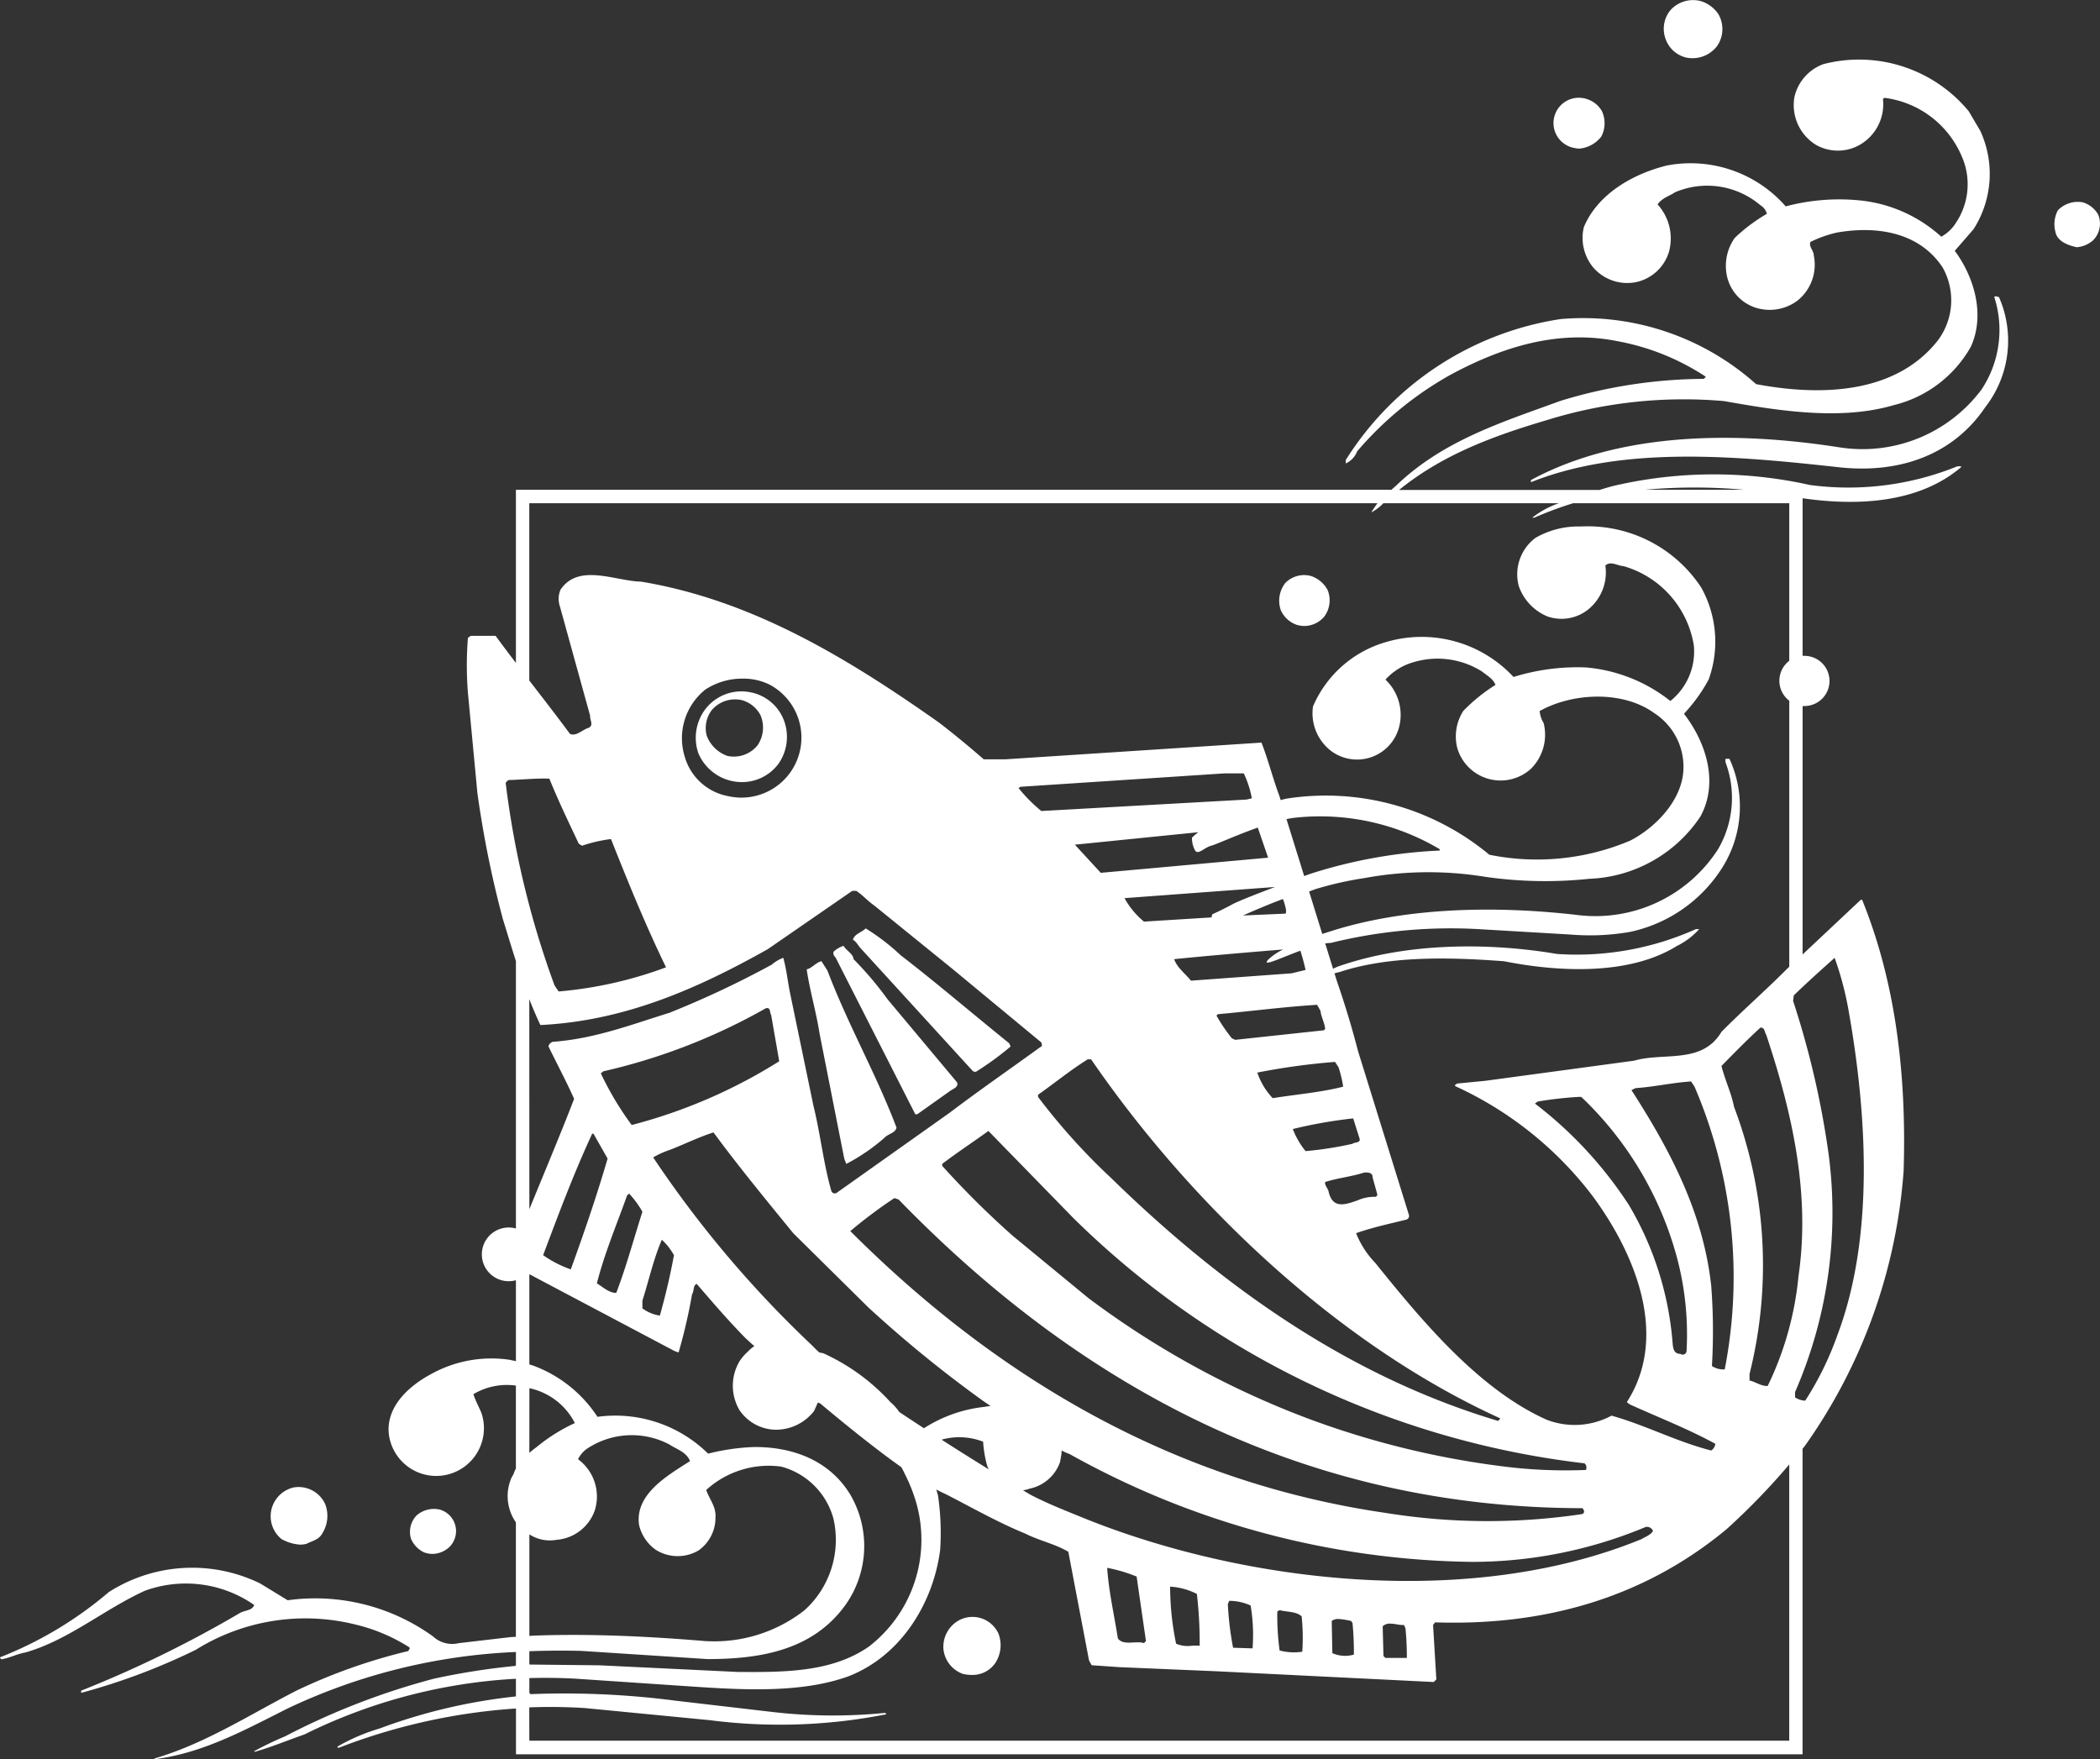 <svg xmlns="http://www.w3.org/2000/svg" width="153.992" height="128.999" viewBox="0 0 153.992 128.999">
  <rect x="0" y="0" width="153.992" height="128.999" fill="#333333" stroke="none"/>
  <path id="シェイプ_6" data-name="シェイプ 6" d="M247.31,4350.95c3.715-1.082,7-3.216,10.422-4.977a41.36,41.36,0,0,1,8.215-2.907c.02-.091.174-.193.048-.285a12.92,12.92,0,0,0-3.982-1.67,15.17,15.17,0,0,0-11.653,1.865,46.681,46.681,0,0,1-8.408,3.159v-.162a84.8,84.8,0,0,0,11.65-5.7c.351-.2.921-.175,1.036-.586a8.771,8.771,0,0,0-8.018-1.038c-2.974,1.356-5.584,3.612-8.753,4.523-.617.106-1.148.4-1.761.5-.033-.046-.12-.076-.1-.147a28.037,28.037,0,0,0,7.971-4.779,11.36,11.36,0,0,1,11.1-.636l2.019,1.233a14.77,14.77,0,0,1,10.666,2.657,2.049,2.049,0,0,0,1.879.489l3.8-.444.39-.022v-8.394a3.364,3.364,0,0,1-.309-3.3l.141-.245a1.989,1.989,0,0,1,.168-.395V4323.6l-.016,0a4.781,4.781,0,0,0-3.1.633c.152.479.4.917.589,1.376a3.5,3.5,0,1,1-6.787,1.572c-.235-2.043,1.506-3.576,3.095-4.422a9.111,9.111,0,0,1,5.755-1.049s.2.042.466.1v-5.934a1.969,1.969,0,1,1,0-3.793v-19.608c-.33-1.026-.64-2.061-.96-3.092a76.2,76.2,0,0,1-1.865-9.237l-.694-7.337a25.547,25.547,0,0,1,0-4.037l.2-.146h1.83c.484.661.983,1.324,1.489,1.988v-12.7h64.2l.335-.295c3.483-3.348,7.818-4.667,12.049-6.22a36.4,36.4,0,0,1,10.528-1.618l.147-.152a17.516,17.516,0,0,0-6.494-2.614c-4.442-.886-8.552.5-12.149,2.421a24.979,24.979,0,0,0-6.928,5.659,1.624,1.624,0,0,1-.835.889v-.254a22.62,22.62,0,0,1,15.732-10.33,19.016,19.016,0,0,1,14.359,4.768c4.6.868,10.138.785,13.284-3.151a4.908,4.908,0,0,0,.389-5.411c-1.726-2.6-4.857-3.064-7.765-2.55a8.737,8.737,0,0,0-1.926.686c-.138.357.245.621.245.985a3.363,3.363,0,0,1-1.228,3.341,3.406,3.406,0,0,1-3.05.489,3.139,3.139,0,0,1-2.106-2.4,3.56,3.56,0,0,1,.585-2.707,12.447,12.447,0,0,1,2.361-1.771,1.057,1.057,0,0,0-.489-.64,6.017,6.017,0,0,0-6.247-.94c-.427.293-.935.4-1.28.889a3.71,3.71,0,0,1,.841,3.457,3.224,3.224,0,0,1-2.461,2.252,3.3,3.3,0,0,1-3.1-1.087,3.4,3.4,0,0,1-.688-2.949c1.026-2.476,3.677-3.937,6.105-4.528a9.273,9.273,0,0,1,8.7,3,15.279,15.279,0,0,1,5.414-.44,10.423,10.423,0,0,1,5.993,2.664,2.938,2.938,0,0,0,1.085-1.036,5.074,5.074,0,0,0,.39-4.918,7.116,7.116,0,0,0-5.651-4.23l-.1.093a3.428,3.428,0,0,1-1.966,3.49,3.254,3.254,0,0,1-2.961-.142,3.428,3.428,0,0,1-1.567-3.492,3.367,3.367,0,0,1,2.114-2.417,10.432,10.432,0,0,1,10.665,3.447l.843,1.426a7.52,7.52,0,0,1-.489,7.233l-1.374,1.581c1.422,1.916,2.248,4.693,1.177,7.037a8.9,8.9,0,0,1-5.664,4.282c-3.924,1.152-8.537.39-12.432-.3a33.835,33.835,0,0,0-12.937,1.378c-3.866,1.145-7.644,2.5-10.892,5.137h14.7c.358-.112.71-.215,1.018-.295a32.361,32.361,0,0,1,14.4-.069,21.251,21.251,0,0,0,10.823-1.37.4.4,0,0,0,.107,0c.07-.006.14-.014.182.049-3.065,2.627-7.528,2.89-11.64,2.295v11.556q.066,0,.133,0a1.84,1.84,0,1,1,0,3.68c-.045,0-.089,0-.133,0v18.215l4.265-4.006h.1c2.451,6.035,3.267,12.809,3.042,19.887a39.779,39.779,0,0,1-7.223,20.132l-.187.232v22.408H273.837v-3.359a43.992,43.992,0,0,0-13.043,2.9c.007-.039-.032-.068-.061-.1a14.154,14.154,0,0,1,3.1-1.332,40.852,40.852,0,0,1,9.984-2.351l.016-.019V4345.1a39.729,39.729,0,0,0-15.508,4.083c-1.212.421-2.4.922-3.641,1.273l-.051-.042a24.721,24.721,0,0,1,2.267-1.089,52.634,52.634,0,0,1,10.905-4.226,51.381,51.381,0,0,1,5.96-.938.248.248,0,0,1,.068-.04v-.984a43.3,43.3,0,0,0-16.691,4.118c-3.134,1.567-6.2,3.283-9.788,3.744Zm27.507-1.309h92.388v-20.253a50.362,50.362,0,0,1-4.583,4.733c-6.006,4.994-13.264,7.114-21.389,6.843l-.145.194.24,3.988-.192.193-15.935-.789-7.082-.3-2.065-.142-.193-.346-1.521-7.975c-1-.588-2.129-.811-3.157-1.332-1.994-.814-3.892-1.9-5.818-2.885-.218-.1-.454-.212-.705-.348.078.275.126.451.126.451a18.838,18.838,0,0,1,.157,3.969c-.5,3.918-2.9,7.828-6.786,9.3-3.409,1.212-7.63.982-11.405.728l-8.6-.58q-1.69-.087-3.333-.039v1.1a.159.159,0,0,1,.081.077,63.286,63.286,0,0,1,10.668.483l7.181.837a38.479,38.479,0,0,0,8.16.054l.1.1a40.183,40.183,0,0,1-12.934.438l-9.2-.893a40.566,40.566,0,0,0-4.063-.049Zm.081-5.583,5.066.055,10.122.487c3.49.026,6.94.02,9.643-1.869a9.9,9.9,0,0,0,3.542-10.232,11.787,11.787,0,0,0-.911-2.4q-.12-.262-.261-.51c-1.876-1.331-4.026-3.061-5.952-4.678-.112-.044-.174-.065-.174-.065l-.274.618a3.543,3.543,0,0,1-2.857,1.374,3.266,3.266,0,0,1-2.608-1.425,3.521,3.521,0,0,1,0-3.6,3.458,3.458,0,0,1,.607-.7,2.26,2.26,0,0,1,.476-.4c-.42-.377-.659-.6-.659-.6-1.257-1.282-2.409-2.623-3.566-3.966-.284.091-.177.522-.341.749a39.589,39.589,0,0,1-.99,4.276l-.29-.1-10.653-5.638v6.618a4.189,4.189,0,0,1,.431.141,9.626,9.626,0,0,1,4.564,3.7,9.692,9.692,0,0,1,8.114,2.7,15.934,15.934,0,0,1,3.391-.487c2.831-.009,5.5.978,7.034,3.491a7.47,7.47,0,0,1-.343,8.076c-2.385,3.323-6.2,3.984-10.13,3.984l-9.247-.6q-1.929-.048-3.815.024v.963Zm62.494-2.8.058,2.173.142.141h1.572a20.83,20.83,0,0,0-.1-2.166l-.1-.245a2.767,2.767,0,0,1-.538-.051,3.148,3.148,0,0,0-.486-.053A.731.731,0,0,0,337.392,4341.254Zm-3.737-.393.047,2.356a2.3,2.3,0,0,0,1.577.107,21.284,21.284,0,0,0-.1-2.315l-.094-.148a5.7,5.7,0,0,0-.924-.148A.791.791,0,0,0,333.655,4340.861Zm-3.989-.7a18.851,18.851,0,0,0,.167,2.86,4.076,4.076,0,0,0,1.663.092,15.144,15.144,0,0,0-.046-2.595c-.414-.375-1.083-.307-1.617-.454Zm-3.629-.534a23.179,23.179,0,0,0,.385,3.194l1.428.047a12.963,12.963,0,0,0-.141-3.144,3.8,3.8,0,0,0-1.574-.342Zm-3.792,2.9a2.231,2.231,0,0,0,1.149.148,4.063,4.063,0,0,1,.579,0,30.691,30.691,0,0,0-.206-3.8,4.963,4.963,0,0,0-1.962-.534A20.821,20.821,0,0,0,322.245,4342.535Zm-2.358-.051.147-.141-.685-4.733a11.165,11.165,0,0,0-2.159-.64c.112,1.722.515,3.445.783,5.174.251.347.688.322,1.129.3.113-.006.227-.012.337-.012A1.491,1.491,0,0,1,319.888,4342.484Zm-32.1-.141a10.715,10.715,0,0,0,7.221-2.274,6.959,6.959,0,0,0,2.113-6.691,5.417,5.417,0,0,0-3.834-3.831,6.793,6.793,0,0,0-5.5,1.715c.233.679.739,1.223.679,2.018a2.931,2.931,0,0,1-1.233,2.409,3.01,3.01,0,0,1-3.145-.042,3.089,3.089,0,0,1-1.226-1.826c-.321-2.271,2.139-3.649,3.738-4.676-.261-.679-.995-.869-1.522-1.226a5.922,5.922,0,0,0-5.85.2,2.072,2.072,0,0,0-.84.887,3.394,3.394,0,0,1,1.232,3.741,3.234,3.234,0,0,1-2.8,2.168,2.76,2.76,0,0,1-2-.4v7.445l.416-.023q1.419-.049,2.825-.048C281.327,4341.889,284.554,4342.072,287.786,4342.343Zm23.774-10.736c1.311.685,2.692,1.213,4.049,1.77,11.989,4.8,28.341,6.585,40.763,1.487.289-.18.676-.3.841-.6a.475.475,0,0,0-.537-.29,32.972,32.972,0,0,1-12.738,2.559,62.021,62.021,0,0,1-29.508-7.909,3.842,3.842,0,0,1-.581-.258c0,.09-.008.183-.015.277l-.1.564a3,3,0,0,1-2.238,1.957,2.549,2.549,0,0,1-.476.122Zm-13.208-19.331c11.213,11.213,24.217,18.472,39.239,20.664a46.922,46.922,0,0,0,14.4.093c.246-.069.185-.29.049-.437-19.824-.027-36.33-8.4-50.147-22.637l-.308-.1A34.386,34.386,0,0,0,298.352,4312.276Zm6.738-4.928v.145a65.163,65.163,0,0,0,5.166,5.124l5.556,4.572a64.841,64.841,0,0,0,16.172,8.859A63.291,63.291,0,0,0,346,4329.5a36.367,36.367,0,0,0,6.29.289.392.392,0,0,0-.1-.486,64,64,0,0,1-37.46-17.965l-6.249-6.407C307.359,4305.745,306.2,4306.5,305.091,4307.348Zm3.412,22.4c-.022-.043-.033-.068-.033-.068l-.068-.152a8.448,8.448,0,0,1-.309-1.808,4.837,4.837,0,0,0-2.941-.178l-.106.03C306.294,4328.368,307.487,4329.115,308.5,4329.743Zm-33.685-1.208a6.527,6.527,0,0,1,.537-.429,12.714,12.714,0,0,1,2.8-1.757,4.879,4.879,0,0,0-3.333-2.556Zm86.67-.174a.733.733,0,0,0,.3-.489c-2.032-1.114-4.2-1.945-6.292-2.9l-.2-.157c3.148-4.9.537-10.984-2.5-15.1a26.485,26.485,0,0,0-10.081-8.071c-.067-.129.093-.135.149-.192l2.058-.2,10.914-1.476c2.174-.635,4.973.289,6.4-2.115,1.569-1.584,3.261-3.059,4.862-4.671l.109-.1v-19.508a1.84,1.84,0,0,1,0-2.928V4258.9H351.359a27.063,27.063,0,0,0-2.85,1.06h-.148a6.652,6.652,0,0,1,1.954-1.06H337.447a3.463,3.463,0,0,1-.891.673,7.8,7.8,0,0,1,.458-.673h-62.2v13c1,1.3,2.014,2.6,2.984,3.916.48.2.911-.318,1.378-.45.385-.2.06-.586.1-.877l-2.217-8.021a1.7,1.7,0,0,1,.049-1.235c1.328-1.961,4.017-.619,5.9-.583,8.141,1.354,15.1,5.578,21.844,10.33,1.106.849,2.242,1.787,3.287,2.7h1.572l18.793-1.226c.5,1.275.826,2.607,1.308,3.893l.1.32c.246-.066.39-.1.39-.1a18.743,18.743,0,0,1,14.909,4.108,17.523,17.523,0,0,0,10.331-1.033c1.848-.954,3.674-2.855,3.886-4.964a4.688,4.688,0,0,0-2.116-4.384c-2.316-1.68-6.006-1.5-8.408-.154a2.111,2.111,0,0,0,.295.891,3.528,3.528,0,0,1-.929,3.338,3.311,3.311,0,0,1-5.41-1.522,3.486,3.486,0,0,1,.437-2.707,12.3,12.3,0,0,1,2.364-1.915c-.144-.438-.637-.7-.987-.988a6.124,6.124,0,0,0-5.561-.49,4.437,4.437,0,0,0-1.518,1.088,3.56,3.56,0,0,1,1.035,3.338,3.187,3.187,0,0,1-4.972,1.928,3.48,3.48,0,0,1-1.375-3.3,8.318,8.318,0,0,1,5.363-4.723,9.193,9.193,0,0,1,9.341,2.563,15.791,15.791,0,0,1,5.3-.7,11.537,11.537,0,0,1,6.2,2.462,4.638,4.638,0,0,0,1.721-4.082,7.248,7.248,0,0,0-5.166-5.811c-.438-.019-.907-.4-1.321-.045a3.492,3.492,0,0,1-1.278,3.242,3.134,3.134,0,0,1-2.954.5,3.735,3.735,0,0,1-2.113-2.221,3.334,3.334,0,0,1,1.23-3.551,6.276,6.276,0,0,1,3.3-.828,9.96,9.96,0,0,1,8.845,4.475,8.16,8.16,0,0,1,.544,6.747,11.912,11.912,0,0,1-1.81,2.51c1.6,2.069,2.576,5.013,1.212,7.524a10.246,10.246,0,0,1-8.146,4.577,30.825,30.825,0,0,1-7.66-.148,25.908,25.908,0,0,0-8.863.1,24.951,24.951,0,0,0-3.617.823s-.138.062-.415.156l.966,3.114c.276-.091.447-.142.447-.142,5.525-1.812,12.181-1.953,18.251-1.249a10.7,10.7,0,0,0,10.321-4.815,7.46,7.46,0,0,0,.546-6.4v-.238h.294a8.4,8.4,0,0,1-.489,7.921,10.6,10.6,0,0,1-6.788,4.769,17,17,0,0,1-4.329.2l-6.784-.4a36.76,36.76,0,0,0-10.837,1.01,3.1,3.1,0,0,0-.416.042l.575,1.853c.188-.088.327-.15.327-.15,4.867-1.722,10.843-1.825,16.1-.934a21.358,21.358,0,0,0,10.18-1.821h.241a5.324,5.324,0,0,1-1.624,1.229c-3.484,2.173-8.64,1.928-12.686,1.126-4.007-.3-8.414-.413-12.062.792l-.158.035-.214.064.2.631q.863,2.5,1.53,5.075l3.732,12.012a.279.279,0,0,1-.2.339c-1.234.306-2.483.571-3.677.993a6.78,6.78,0,0,0,1.425,2.2c3.458,4.3,7.607,9.259,12.528,11.47a5.69,5.69,0,0,0,4.777-.291C356.661,4326.5,358.959,4327.724,361.487,4328.362Zm-57.736-1.632a10.226,10.226,0,0,1,4.416-1.564s.177-.036.468-.071l-.468-.316a89.638,89.638,0,0,1-8.482-6.9l-5.515-5.45c-2-2.45-4-4.88-5.849-7.391-1.107.352-2.126.862-3.194,1.278a6.461,6.461,0,0,0-1.23.554,80.171,80.171,0,0,0,11.69,13.822c.14.149.3.31.484.479l.3.06a15.051,15.051,0,0,1,4.928,3.589,3.386,3.386,0,0,1,.64.717C302.538,4325.934,303.146,4326.335,303.751,4326.729Zm8.369-24.452v.157a46.284,46.284,0,0,0,5.366,5.953c8.488,8.287,17.761,14.638,28.372,17.805.046-.069.141-.111.141-.194-11.579-5.263-22.46-15.364-29.99-26.322h-.245C314.515,4300.456,313.342,4301.416,312.119,4302.278Zm55.415-7.284-.048.4a64.452,64.452,0,0,1,2.609,11.269,32.914,32.914,0,0,1-2.465,17.415v.387a1.446,1.446,0,0,0,.744.244,22.961,22.961,0,0,0,2.362-4.811c2.7-7.151,2.176-16.118.832-23.723a23.357,23.357,0,0,0-1.036-3.94C369.557,4293.11,368.521,4294.037,367.534,4294.994Zm-2.455,2.37c-1,.914-1.923,1.859-2.846,2.8.25,1.01.716,1.954.923,3a32.792,32.792,0,0,1,1.136,19.584v.482c.46.1.82.415,1.331.4a23.567,23.567,0,0,0,2.261-8.071c.9-6.167-.547-12.206-2.364-17.669-.124-.179-.1-.539-.4-.539Zm-9.147,4.425-.3.145c2.846,4.417,5.272,9.013,5.851,14.367a43.457,43.457,0,0,1,.051,5.865,1.476,1.476,0,0,0,.939.245,35.418,35.418,0,0,0-2.213-20.724l-.253-.385C358.624,4301.387,357.319,4301.7,355.932,4301.789Zm-7.176.985-.2.148a29.777,29.777,0,0,1,6.883,7.429,23.428,23.428,0,0,1,3.2,9.986c.039.435.039.94.585.94a.283.283,0,0,0,.451-.246,21.858,21.858,0,0,0-.739-6.94,25.329,25.329,0,0,0-6.983-11.656q-.114,0-.229,0A28.081,28.081,0,0,0,348.756,4302.774Zm-65.65,14.61v.555a2.833,2.833,0,0,0,1.28.531c.409-1.455.77-2.978,1.033-4.429a4.439,4.439,0,0,0-.888-1.133C283.914,4314.346,283.582,4315.888,283.106,4317.384Zm-1.126-7.719c-.762,2.138-1.647,4.221-2.213,6.438.458.284.911.714,1.423.7.743-1.945,1.283-3.966,1.916-5.949a6.81,6.81,0,0,0-.977-1.333Zm-6.152,4.375a8.148,8.148,0,0,0,2.026,1.04c.971-2.674,1.9-5.377,2.7-8.124l-1.036-1.826h-.093C278.076,4308.039,276.953,4311.043,275.828,4314.041Zm-1.011-3.374c1.158-2.827,2.482-5.991,3.281-8.09-.579-1.3-1.256-2.559-1.876-3.839,0-.155.168-.287.3-.343,3.039-.211,5.77-1.261,8.551-2.123a69.421,69.421,0,0,0,7.518-3.536,2.777,2.777,0,0,1,.845-.5c.228.816.319,1.674.483,2.512l1.725,8.317c.514,2.064.739,4.266,1.325,6.293a.268.268,0,0,0,.389.107l8.264-5.858c2.238-1.693,4.528-3.277,6.79-4.916l-.051-.248-6.546-5.417-5.7-4.62c-.461-.315-.862-.778-1.329-1.081H298.5l-6.2,4.277c-5.128,2.882-10.476,5.261-16.672,5.563-.295-.622-.564-1.255-.814-1.9Zm61.205-2.683c-.917.3-1.934.395-2.854.693-.028.253.164.422.242.637.283,1.357,1.195,1.037,2.124.714a3.069,3.069,0,0,1,1.371-.267l.1-.144-.355-1.284c.017-.286-.233-.358-.474-.358A1.449,1.449,0,0,0,336.022,4307.984Zm-5.222-3.195a5.881,5.881,0,0,0,.937,1.622,26.2,26.2,0,0,0,3.439-.537c.17-.149.658-.03.5-.441l-.447-1.423A34.429,34.429,0,0,0,330.8,4304.79Zm-38.64-8.856a43.79,43.79,0,0,1-11.911,4.623l-.193.148a22.414,22.414,0,0,0,2.266,3.791,38.476,38.476,0,0,0,10.817-4.673l-.592-3.4c-.109-.149-.039-.5-.284-.5A.392.392,0,0,0,292.161,4295.934Zm36.036,4.716a5.093,5.093,0,0,0,1.131,1.879c1.718-.281,3.5-.415,5.166-.844a8.6,8.6,0,0,0-.341-1.426l-.254-.389A49.022,49.022,0,0,0,328.2,4300.65Zm-2.9-4.279-.094.1a12.191,12.191,0,0,0,1.129,1.667l.243.113,6.5-.7.1-.1c-.048-.469-.292-.859-.343-1.329l-.252-.441C330.118,4295.834,327.73,4296.15,325.3,4296.371ZM273.273,4279.2l-.192.193a66.169,66.169,0,0,0,3.586,14.871l.3.438a29.754,29.754,0,0,0,7.874-1.771c-1.5-3.084-2.779-6.237-4.037-9.406a10.656,10.656,0,0,0-2.119.49l-.241-.145c-.743-1.578-1.5-3.145-2.159-4.774-.132,0-.266-.007-.4-.007C275.026,4279.091,274.143,4279.176,273.273,4279.2Zm48.83,13.133c.2.618.846,1.088,1.23,1.577l7.372-.538,1.033-.248c-.082-.39-.241-.986-.382-1.413-1.529.566-2.942,1.26-2.32.621a4.306,4.306,0,0,1,1.057-.708C328.071,4291.785,324.03,4292.13,322.1,4292.334Zm-3.641-4.475a5.915,5.915,0,0,0,1.425,1.722l4.954-.309a1.234,1.234,0,0,1,.058-.23s.655-.285,1.5-.745c.42-.223,1.8-.764,3.1-1.255Zm8.675,1.273,3.127-.137c.119-.117-.017-.608-.184-1.07C329.241,4288.226,328.032,4288.741,327.138,4289.133Zm4.5-2.892.412-.151a36.224,36.224,0,0,1,9.524-1.719v-.1a17.16,17.16,0,0,0-10.635-2.305c-.188.021-.388.055-.6.1Zm-16.817-2.3,1.9,2.063,12.271-1.11-.758-2.206c-1.582.559-3.078,1.243-3.4,1.324-.518.13-.906.654-1.171.393a1.831,1.831,0,0,1-.253-.979,3.213,3.213,0,0,1,.472-.4Zm-3.978-4.247-.154.094a11.593,11.593,0,0,0,1.672,1.684l15.054-.841.385-.093a7.475,7.475,0,0,0-.592-1.826h-1.418Zm-23.111-7.133a4.565,4.565,0,0,0-1.521,4.921,4.087,4.087,0,0,0,3.193,2.9,4.4,4.4,0,0,0,3.048-8.169,4.32,4.32,0,0,0-1.985-.449A4.939,4.939,0,0,0,287.735,4272.557Zm76.144-14.647a40.368,40.368,0,0,0-7.227,0Zm-57.218,86.847a2.163,2.163,0,0,1-1.473-1.826,2.213,2.213,0,0,1,1.136-2.118,2.094,2.094,0,0,1,2.9.979,2.389,2.389,0,0,1-.245,2.168,2.027,2.027,0,0,1-1.72.857A3.056,3.056,0,0,1,306.661,4344.756Zm-39.536-8.916a1.935,1.935,0,0,1-.986-1.024,1.744,1.744,0,0,1,.4-1.682,1.922,1.922,0,0,1,1.718-.441,1.641,1.641,0,0,1,.784,2.657,1.831,1.831,0,0,1-1.335.591A1.733,1.733,0,0,1,267.124,4335.84Zm-10.464-.976a2.152,2.152,0,0,1-.74-2.222,2.178,2.178,0,0,1,1.618-1.574,2.145,2.145,0,0,1,2.316,1.231,2.4,2.4,0,0,1-.2,2.113c-.257.5-.765.574-1.18.791a1.8,1.8,0,0,1-.455.058A3.19,3.19,0,0,1,256.66,4334.864Zm41.252-27.908-1.817-9.208c-.245-1.58-.705-3.087-.937-4.67.4-.094.673-.5,1.082-.6l.442.695c1.484,3.923,3.584,7.594,5.063,11.51-.1.422-.615.442-.884.745a14.118,14.118,0,0,1-2.8,1.916Zm5.211-3.252-5.854-11.511a.414.414,0,0,1-.149-.4,1.951,1.951,0,0,1,.744-.44c.193.354.7.573.733.978a25.329,25.329,0,0,1,2.5,2.952l5.072,6.062c.194.374-.341.511-.546.686l-2.354,1.671Zm4.236-3.148-8.266-9.049c-.151-.17-.3-.469-.547-.6.116-.435.638-.528.937-.833a15.905,15.905,0,0,1,2.56,1.963c2.687,2.073,5.3,4.313,7.96,6.457l.11.239a21.72,21.72,0,0,1-2.561,1.866Zm-20.126-23.271a3.484,3.484,0,0,1,.4-3.157,3.334,3.334,0,0,1,3.339-1.379,3.287,3.287,0,0,1,2.414,1.829,3.435,3.435,0,0,1-.308,3.441,3.333,3.333,0,0,1-2.694,1.328A3.475,3.475,0,0,1,287.233,4277.285Zm.992-3.254a2.185,2.185,0,0,0-.393,1.925,2.516,2.516,0,0,0,1.522,1.474,2.246,2.246,0,0,0,2.21-.792,2.317,2.317,0,0,0,.2-2.211,2.218,2.218,0,0,0-1.316-1.079,2.246,2.246,0,0,0-2.219.683Zm42.918-6.2a2,2,0,0,1-1.215-1.081,2.106,2.106,0,0,1,.337-2.016,1.936,1.936,0,0,1,1.872-.5,2.145,2.145,0,0,1,1.225,1.037,2.013,2.013,0,0,1-.241,1.929,1.943,1.943,0,0,1-1.465.7A2.042,2.042,0,0,1,331.142,4267.831Zm17.124-10.631c6.51-3.526,14.95-3.592,22.567-2.409a10.9,10.9,0,0,0,10.473-4.229,7.893,7.893,0,0,0,.937-6.787c.092-.118.221,0,.341,0a7.941,7.941,0,0,1-.992,8.067c-2.444,3.619-6.436,4.871-10.66,4.426-7.433-.817-15.854-1.638-22.667,1.088Zm38.448-18.249a2.167,2.167,0,0,1,.193-1.533,2.024,2.024,0,0,1,1.824-.585,1.938,1.938,0,0,1,1.129.895,1.733,1.733,0,0,1-.392,1.909,2.072,2.072,0,0,1-1.178.489C387.65,4239.987,386.83,4239.707,386.714,4238.951Zm-35.305-6.111a1.856,1.856,0,1,1,.936-3.586,1.933,1.933,0,0,1,1.123.886,2.1,2.1,0,0,1-.044,1.871,2.287,2.287,0,0,1-1.6.882A1.683,1.683,0,0,1,351.409,4232.84Zm8.408-6.591a2.114,2.114,0,0,1-1.669-1.373,2.15,2.15,0,0,1,.337-2.121,2.232,2.232,0,0,1,2.206-.686,2.389,2.389,0,0,1,1.332.983,2.194,2.194,0,0,1-.1,2.313,2.267,2.267,0,0,1-1.84.9Q359.954,4226.263,359.817,4226.25Z" transform="translate(-236.001 -4222)" fill="#fff"/>
</svg>
